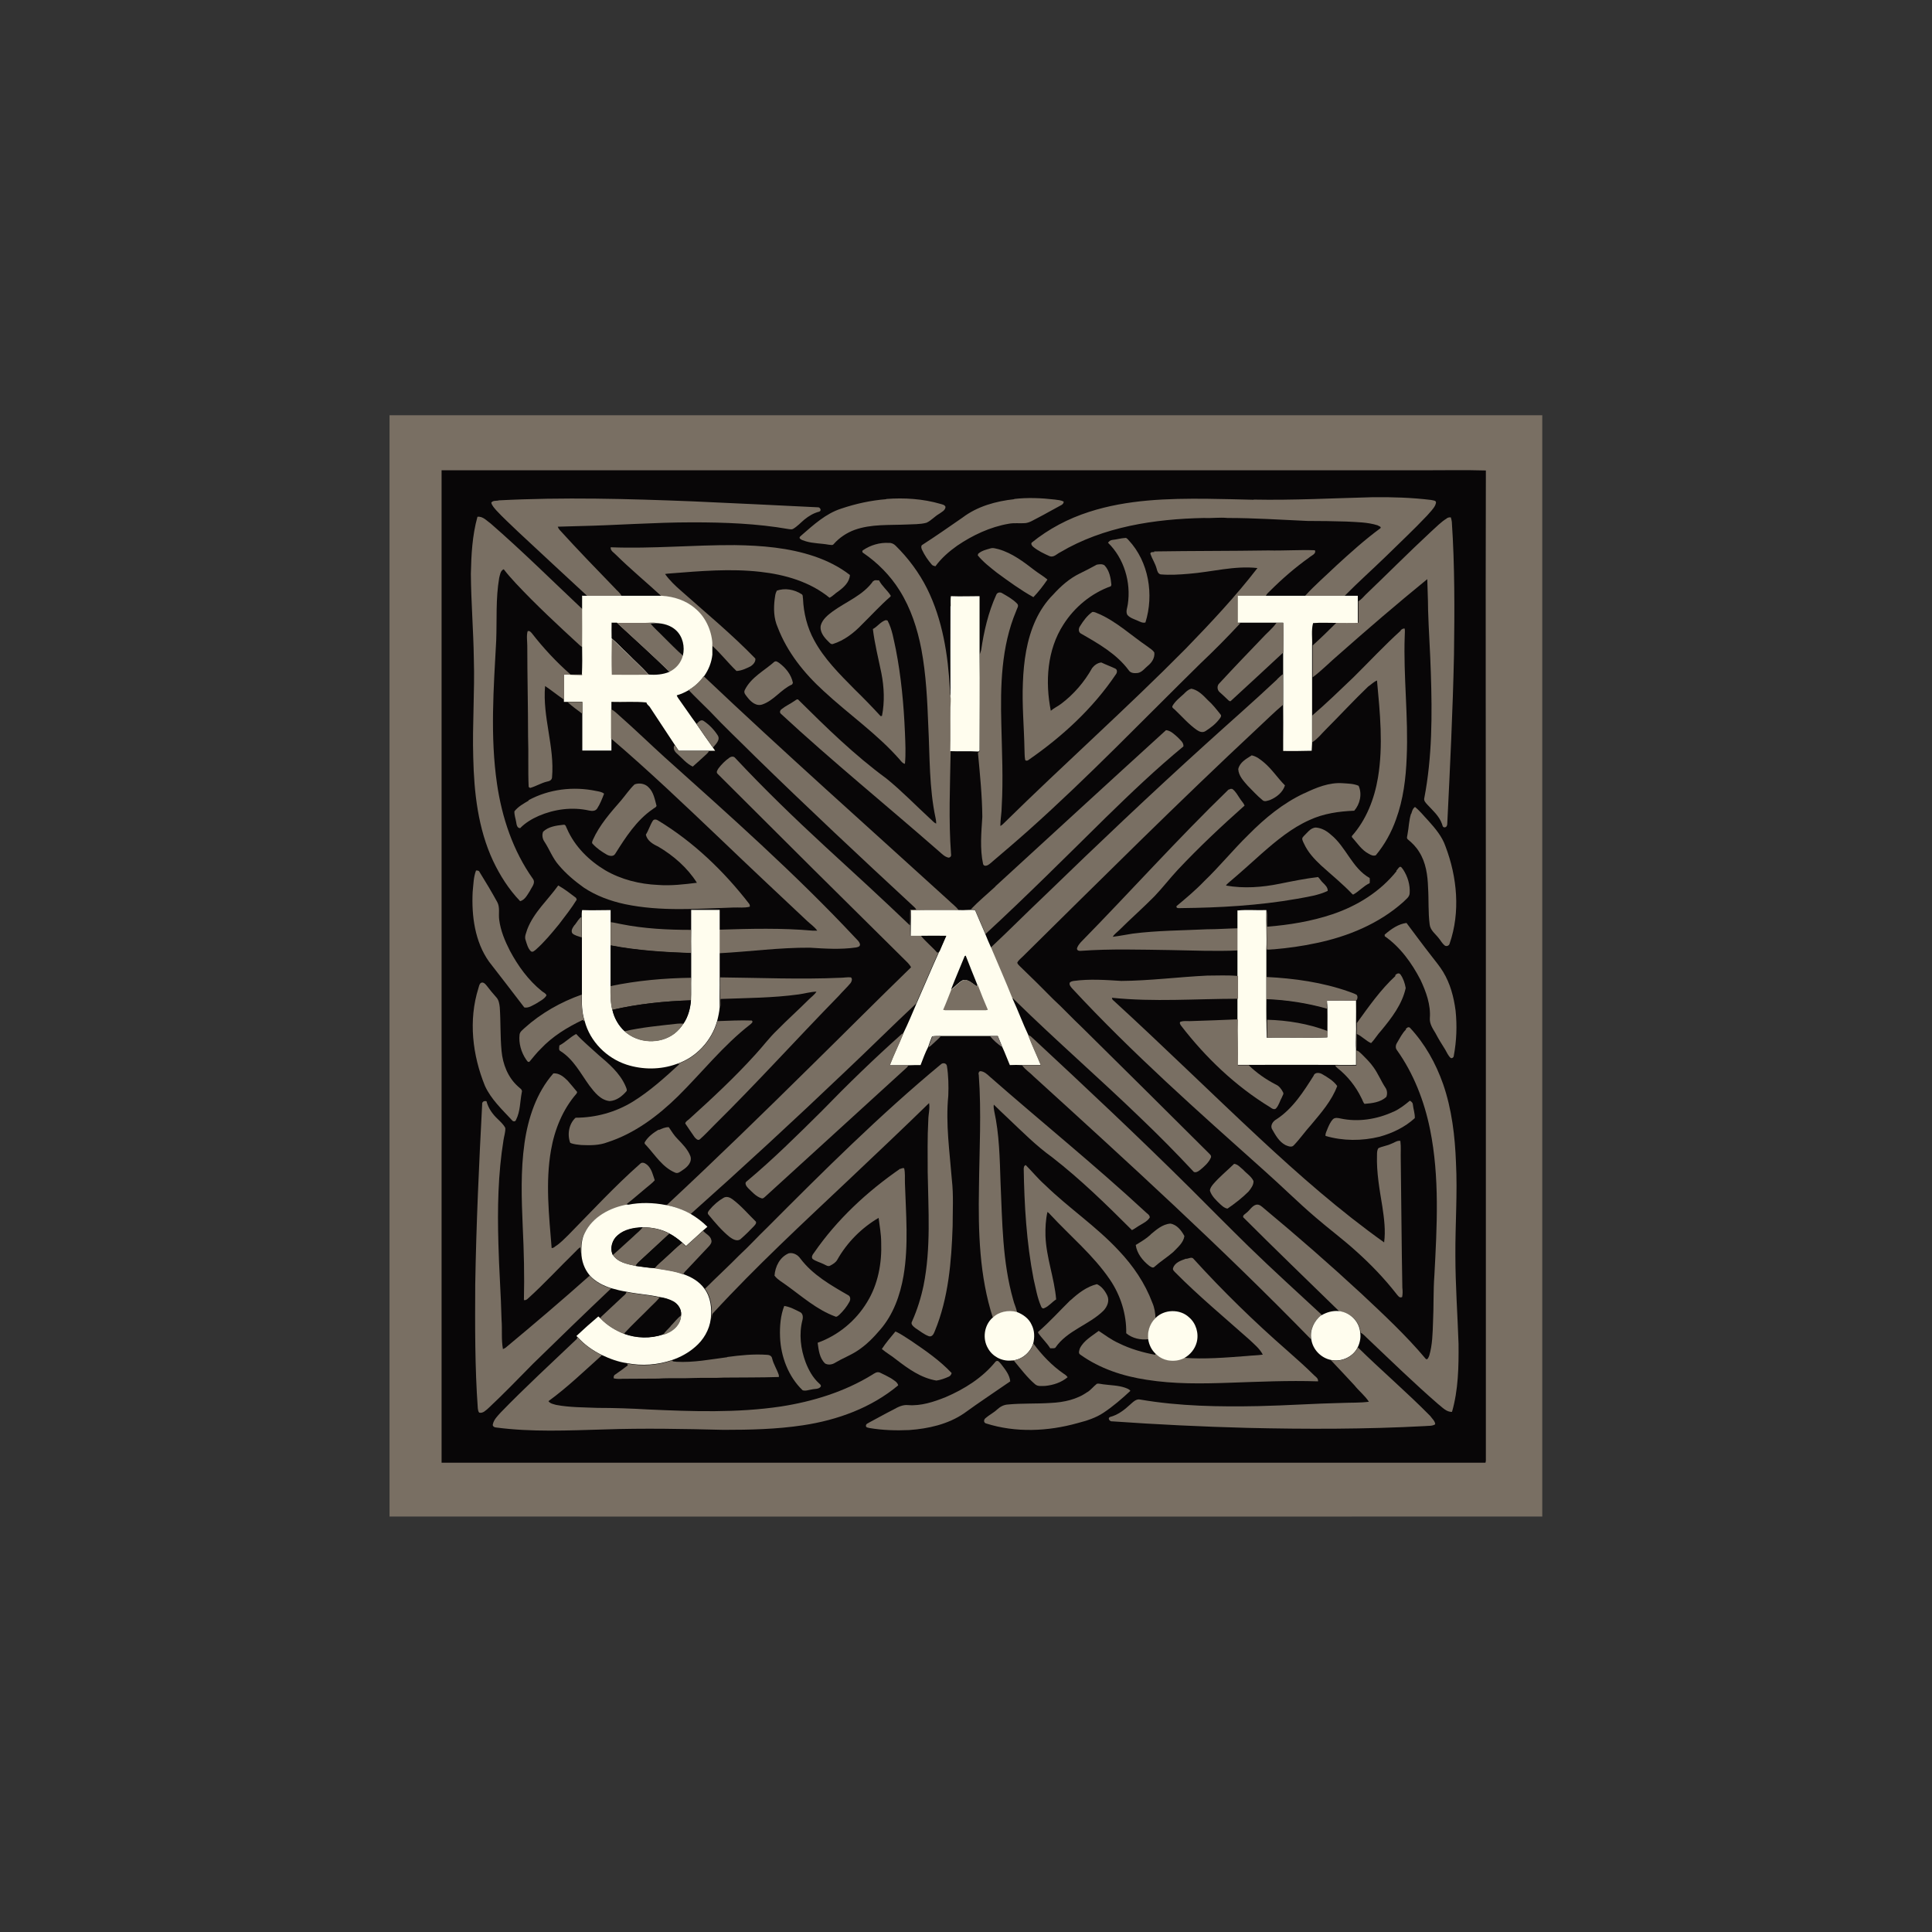 <?xml version="1.0" encoding="UTF-8"?>
<svg xmlns="http://www.w3.org/2000/svg" id="Laag_2" data-name="Laag 2" viewBox="0 0 97.61 97.61">
  <rect x="0" y="0" width="97.61" height="97.61" fill="#333333" stroke="none"/>
  <defs>
    <style>
      .cls-1 {
        fill: #080607;
        stroke: #080607;
      }

      .cls-1, .cls-2, .cls-3, .cls-4, .cls-5, .cls-6, .cls-7, .cls-8, .cls-9, .cls-10, .cls-11, .cls-12, .cls-13 {
        stroke-miterlimit: 8.3;
        stroke-width: 0px;
      }

      .cls-2 {
        fill: #080508;
        stroke: #080508;
      }

      .cls-3 {
        fill: #070606;
        stroke: #070606;
      }

      .cls-4 {
        fill: #070607;
        stroke: #070607;
      }

      .cls-5 {
        fill: #fffdee;
        stroke: #fffdee;
      }

      .cls-6 {
        fill: #796f63;
        stroke: #796f63;
      }

      .cls-7 {
        fill: #797063;
        stroke: #797063;
      }

      .cls-8 {
        fill: #797064;
        stroke: #797064;
      }

      .cls-9 {
        fill: #776f66;
        stroke: #776f66;
      }

      .cls-10 {
        fill: #7a7064;
        stroke: #7a7064;
      }

      .cls-11 {
        fill: #7a716a;
        stroke: #7a716a;
      }

      .cls-12 {
        fill: #787065;
        stroke: #787065;
      }

      .cls-13 {
        fill: #787064;
        stroke: #787064;
      }
    </style>
  </defs>
  <path class="cls-2" d="m66.35,31.48c.38-.03.76,0,1.15-.01-.39.4-.78.79-1.2,1.15.02-.38-.05-.77.05-1.14Z"></path>
  <path class="cls-10" d="m64.38,37.82c.13-.16.29-.28.46-.38,0,.17,0,.34,0,.5.48,0,.96,0,1.44-.01,0-.13,0-.26.02-.39,0,.13.02.26.01.39-.15.08-.38-.07-.5.09-.25.23-.51.47-.77.7-.24,0-.41-.21-.5-.42-.05-.16-.13-.32-.15-.48Z"></path>
  <path class="cls-1" d="m62.3,52.83c.07-.01.14-.02.21-.02.02.13.03.26-.02.38-.06-.12-.21-.22-.2-.35Z"></path>
  <g>
    <path class="cls-6" d="m19.68,20.98h58.24v55.64c-19.41.01-38.83,0-58.24,0V20.98Z"></path>
    <path class="cls-1" d="m22.3,23.76c16.56,0,33.12,0,49.69,0,1.02,0,2.05-.02,3.08.01-.02,7.4,0,14.81,0,22.22,0,9.26,0,18.52,0,27.79,0,.03-.01.09-.02.12H22.84c-.18,0-.36,0-.53,0V29.7c0-1.98,0-3.96,0-5.94Z"></path>
    <path class="cls-6" d="m63.33,25.24c2.02.04,4.03-.07,6.04-.12.98-.01,1.96.02,2.94.14.07.02.14.02.2.05.08.06.02.15,0,.22-.1.2-.27.35-.41.52-.67.71-1.38,1.37-2.08,2.06-.69.67-1.41,1.31-2.08,1.99-.67,0-1.33,0-2,0,.48-.53,1.04-1.01,1.56-1.51.72-.66,1.45-1.32,2.24-1.9.07-.08-.09-.11-.14-.15-.51-.16-1.05-.16-1.58-.19-.65-.02-1.31-.03-1.96-.03-1.35-.06-2.69-.15-4.04-.15-.4-.04-.8.02-1.19,0-2.5.05-5.08.44-7.26,1.73-.17.08-.33.28-.54.2-.29-.13-.59-.27-.84-.48-.05-.05-.11-.12-.07-.2.86-.7,1.85-1.22,2.91-1.56,1.92-.62,3.97-.68,5.97-.66.78.01,1.56.03,2.35.05h0Zm-38.14.04c3.27-.17,6.54-.08,9.81.05,2.11.09,4.21.2,6.31.3.12-.02.22.17.08.22-.28.07-.53.22-.75.4-.19.16-.35.34-.57.47-.07.04-.15.02-.23.01-1.6-.28-3.23-.34-4.85-.34-1.93,0-3.85.15-5.77.19-.34.01-.69.02-1.04.03.03.08.07.14.12.19.9.99,1.83,1.95,2.76,2.91.11.13.26.23.34.39-.58,0-1.16,0-1.74,0-1.16-1.08-2.33-2.15-3.49-3.24-.37-.36-.75-.7-1.1-1.08-.1-.12-.21-.23-.25-.38.07-.12.24-.09.35-.11Zm19.58-.07c.92-.07,1.86-.01,2.75.25.09.03.21.04.25.15-.01.18-.2.26-.32.35-.23.13-.4.34-.64.45-.33.09-.68.07-1.01.09-.88.04-1.78-.03-2.62.27-.41.15-.78.4-1.06.72-.06.08-.16.03-.25.03-.38-.07-.78-.06-1.15-.17-.11-.04-.25-.06-.32-.16-.02-.08.07-.11.11-.16.6-.52,1.21-1.08,1.98-1.33.74-.25,1.51-.42,2.29-.48h0Zm6.46,0c.69-.08,1.38-.05,2.07.03.15.02.3.03.44.1,0,.1-.07.16-.16.2-.38.2-.75.42-1.14.62-.21.1-.41.25-.65.27-.27.02-.55-.02-.82.03-.94.16-1.83.58-2.61,1.11-.41.29-.8.63-1.1,1.04-.07-.02-.14-.03-.18-.08-.2-.23-.37-.48-.5-.76-.03-.07-.06-.17,0-.23.7-.45,1.37-.92,2.05-1.39.75-.57,1.69-.83,2.62-.93h0Zm-27.11.9c.27-.04.47.2.67.34,1.6,1.39,3.11,2.89,4.65,4.34,0,.63,0,1.26,0,1.9-.05-.01-.1-.04-.14-.08-1.11-1.02-2.21-2.04-3.24-3.14-.21-.23-.42-.46-.61-.71-.17.07-.19.29-.23.44-.18,1.05-.11,2.11-.15,3.16-.13,2.41-.31,4.84.04,7.24.25,1.71.81,3.39,1.82,4.81.14.21-.07.41-.15.59-.13.2-.26.47-.5.53-.57-.59-1.02-1.3-1.37-2.04-.76-1.63-.96-3.45-1-5.22-.05-1.66.08-3.32.03-4.98-.02-1.43-.14-2.87-.15-4.3.02-.96.07-1.93.33-2.87h0Zm48.97.08c.06-.04.13-.06.21-.05.02.07.04.14.05.22.15,2.23.14,4.47.11,6.71-.06,2.85-.2,5.7-.34,8.55,0,.09-.04.18-.14.18-.1,0-.1-.11-.13-.18-.14-.39-.45-.66-.72-.95-.09-.1-.21-.21-.17-.35.4-2.08.4-4.21.33-6.32-.03-1.07-.11-2.14-.14-3.21,0-.51-.03-1.02-.04-1.53-1.51,1.23-3,2.51-4.46,3.8-.45.38-.86.81-1.33,1.16,0-.53,0-1.07,0-1.61.41-.37.81-.76,1.2-1.15.37,0,.74.01,1.11,0v-1.08c.14-.09.25-.21.36-.33,1.11-1.06,2.18-2.14,3.3-3.18.26-.23.51-.5.81-.68Z"></path>
    <path class="cls-6" d="m56.19,27.28c.22-.02.44-.09.65-.1.08-.02.13.06.18.11,1.02,1.09,1.29,2.76.85,4.16-.14.04-.27-.04-.39-.09-.18-.08-.39-.14-.52-.29-.1-.17,0-.37.02-.54.17-1.11-.19-2.32-1-3.11.05-.07.12-.13.21-.14h0Zm-12.59.52c.38-.26.85-.4,1.31-.37.13-.01.25.05.34.14.64.63,1.19,1.37,1.59,2.17.78,1.57,1.06,3.35,1.15,5.08.02.12-.02.25.05.35.03.19,0,.39,0,.58,0,.74,0,1.48-.01,2.21-.03,1.73-.11,3.47.02,5.2.02.08-.03.17-.13.17-.19-.04-.33-.19-.47-.31-2.66-2.33-5.42-4.57-8.01-6.97-.07-.08-.01-.19.06-.23.2-.16.43-.26.63-.4.06-.03.12-.11.19-.08,1.42,1.41,2.85,2.81,4.46,3.99.78.63,1.48,1.36,2.21,2.03.1.08.18.2.31.25,0-.09-.01-.18-.03-.27-.33-1.53-.29-3.11-.37-4.67-.05-1.29-.11-2.59-.35-3.87-.2-1.04-.53-2.06-1.1-2.97-.47-.75-1.1-1.39-1.83-1.89-.07-.03-.07-.13,0-.15h0Z"></path>
    <path class="cls-6" d="m30.86,27.65c2.09.08,4.17-.12,6.26-.11,1.36.02,2.73.13,4.03.57.64.22,1.25.52,1.79.94-.02.37-.32.63-.59.83-.15.09-.27.24-.44.32-.99-.81-2.25-1.17-3.5-1.31-1.5-.17-3.02-.04-4.53.08-.09,0-.19.02-.28.03.23.32.51.59.8.84,1.27,1.13,2.58,2.21,3.76,3.43.03.16-.11.31-.23.39-.22.11-.47.23-.72.24-.42-.4-.78-.87-1.21-1.26-.02.15,0,.31-.03.46,0-.2,0-.4,0-.6-.05-.66-.36-1.33-.88-1.75-.46-.4-1.07-.59-1.67-.63-.76-.7-1.56-1.36-2.3-2.09-.1-.11-.27-.19-.27-.36h0Zm18.57.32c.17-.15.39-.2.6-.26.14-.05.29.01.43.04.69.2,1.26.64,1.82,1.07.21.16.44.29.64.46-.21.31-.45.62-.71.89-.65-.36-1.25-.8-1.85-1.24-.34-.27-.68-.53-.96-.87,0-.02.02-.08.03-.1h0Z"></path>
    <path class="cls-6" d="m58.31,27.86c1.93-.03,3.85-.02,5.77-.05.78.02,1.57-.04,2.35-.01.09.18-.18.27-.29.37-.7.5-1.36,1.07-1.97,1.68-.08.08-.17.15-.22.26-.47,0-.93,0-1.39,0-.01.46,0,.92,0,1.37h.11c-.65.7-1.32,1.38-2.02,2.04-2.87,2.82-5.65,5.72-8.65,8.4-.65.58-1.32,1.15-1.99,1.72-.09.08-.28.17-.34.02-.17-.78-.09-1.6-.04-2.39-.01-1.08-.12-2.15-.22-3.23l.04-.05.05-.05c0-1.63.01-3.25,0-4.88.02-.07.05-.14.07-.21.14-.95.36-1.91.76-2.79.05-.14.21-.16.32-.08.26.15.53.3.74.52.11.11-.02.25-.05.37-.76,1.8-.8,3.8-.75,5.72.03,1.38.1,2.76.02,4.15,0,.33-.07.65-.07.99.07-.03.13-.09.19-.15,3.02-2.97,6.19-5.79,9.17-8.8,1.27-1.31,2.52-2.64,3.63-4.08-1.17-.13-2.31.2-3.47.29-.47.04-.95.07-1.42.03-.13-.03-.17-.16-.2-.28-.07-.27-.23-.5-.32-.76,0-.11.13-.08.2-.09h0Z"></path>
    <path class="cls-6" d="m55.4,28.53c.13-.02.28-.05.4.03.25.26.32.64.35.98,0,.02-.02.07-.03.08-.98.35-1.83,1.05-2.39,1.93-.83,1.28-.93,2.9-.64,4.36.16-.14.35-.22.52-.35.64-.48,1.18-1.11,1.57-1.81.11-.14.27-.26.46-.28.23.11.48.2.71.31.12.06.09.22.02.3-1.16,1.72-2.71,3.14-4.4,4.31-.05.05-.18.07-.18-.03-.03-.16-.02-.33-.03-.49-.02-1.13-.13-2.25-.08-3.38.04-1.07.19-2.17.64-3.15.22-.48.52-.93.89-1.3.38-.42.82-.81,1.33-1.06.29-.14.58-.29.87-.45h0Zm-11.27.83c.07-.08.19-.03.28-.04.15.29.42.5.59.77,0,.01,0,.04-.01.05-.51.44-.96.94-1.44,1.41-.41.43-.9.81-1.48.99-.09.02-.16-.07-.22-.13-.22-.21-.45-.5-.38-.82.09-.31.36-.52.6-.7.69-.5,1.55-.82,2.05-1.54h0Z"></path>
    <path class="cls-6" d="m39.23,29.85c.41-.16.9-.07,1.27.17.08.04.05.16.07.23.03.72.21,1.45.56,2.09.51.95,1.29,1.72,2.04,2.48.45.44.89.89,1.32,1.36.02,0,.05-.01.07-.01.14-.71.11-1.45-.03-2.16-.15-.74-.34-1.48-.43-2.23.23-.12.39-.37.65-.45.02,0,.07.02.09.02.24.45.31.97.42,1.46.27,1.38.4,2.79.46,4.2.02.52.05,1.06,0,1.58-.12-.02-.19-.13-.26-.21-1.14-1.3-2.58-2.29-3.84-3.46-.99-.9-1.85-1.97-2.33-3.23-.2-.45-.21-.95-.15-1.43.02-.14.03-.28.1-.4h0Z"></path>
    <path class="cls-5" d="m29.44,30.1h.23c.58,0,1.15,0,1.74,0,.68,0,1.35,0,2.03,0,.6.04,1.21.23,1.67.63.52.42.83,1.09.88,1.75,0,.2-.01.4,0,.6-.04.38-.19.76-.41,1.07-.2.29-.47.53-.77.71-.19.11-.4.21-.62.27.02.05.04.1.08.15.31.43.6.87.92,1.3.27.4.55.8.83,1.19.04.05.07.11.11.16-.1,0-.21,0-.31,0-.51,0-1.01,0-1.53,0-.07-.1-.13-.2-.2-.3-.41-.63-.83-1.25-1.24-1.88-.05-.1-.17-.14-.19-.26-.59-.06-1.18-.01-1.77-.03,0,.13,0,.25,0,.38,0,.48,0,.97,0,1.45v.63h-1.47v-2.46h-.93v-.11c0-.42,0-.85,0-1.27.31,0,.6.02.91.02v-.03c.02-.46.02-.92.01-1.37.01-.63,0-1.26,0-1.9,0-.23,0-.47,0-.71h0Zm33.11,0c.46,0,.93,0,1.39,0,.66,0,1.32,0,1.98,0,.66,0,1.33,0,2,0,.22,0,.45,0,.68,0,0,.09,0,.19,0,.29v1.08c-.37.01-.74,0-1.11,0-.39,0-.77-.02-1.15.01-.1.37-.03.76-.05,1.14,0,.53,0,1.07,0,1.61,0,.64,0,1.28,0,1.92,0,.45,0,.9,0,1.35v.04c-.01.13-.01.26-.02.39-.48.01-.96.02-1.44.01,0-.16,0-.33,0-.5.01-.61,0-1.22,0-1.84,0-.52,0-1.03,0-1.55,0-.37,0-.73,0-1.1,0-.5.01-.99,0-1.49-.12,0-.23,0-.35,0h-1.94c0-.46,0-.92,0-1.37h0Zm-14.52.53c0-.17-.01-.34.01-.51.48.02.97,0,1.45,0,0,.98,0,1.95,0,2.92.02,1.63,0,3.25,0,4.88l-.05.05c-.47-.03-.95,0-1.43-.02.02-.74,0-1.47.01-2.21,0-.19.03-.39,0-.58-.01-1.51,0-3.03,0-4.54h0Z"></path>
    <path class="cls-6" d="m55.18,30.92c.13-.02.23.06.35.1.9.4,1.63,1.09,2.44,1.64.12.1.27.17.35.31.03.27-.13.51-.33.67-.16.13-.29.32-.5.36-.16.02-.36.02-.46-.13-.61-.83-1.53-1.35-2.4-1.85-.16-.07-.15-.27-.06-.39.16-.26.35-.52.6-.7h0Z"></path>
    <path class="cls-1" d="m30.91,31.46c.09,0,.17,0,.26,0,.89.82,1.79,1.63,2.66,2.48-.33.14-.7.17-1.06.14-.33-.37-.71-.7-1.06-1.06-.28-.25-.52-.53-.81-.77,0-.27-.01-.53,0-.8h0Z"></path>
    <path class="cls-6" d="m31.17,31.47c.47,0,.95,0,1.42,0,.19,0,.37-.04.55,0-.1,0-.2,0-.29.01.19.24.42.43.63.65.35.33.67.68,1.02.99-.09.36-.34.66-.68.82-.87-.84-1.77-1.66-2.66-2.48h0Zm33.32,0c.11,0,.23,0,.35,0,.02.5,0,1,0,1.49-.88.81-1.75,1.63-2.64,2.44-.05.07-.13-.01-.17-.05-.14-.14-.28-.26-.42-.39-.12-.11-.13-.32-.01-.43.7-.76,1.42-1.51,2.15-2.27.24-.27.53-.49.74-.79Z"></path>
    <path class="cls-4" d="m32.85,31.49c.1,0,.2-.01.29-.01.37.01.74.11,1.01.36.35.32.46.84.35,1.29-.35-.31-.68-.66-1.02-.99-.21-.22-.44-.41-.63-.65h0Z"></path>
    <path class="cls-6" d="m70.76,31.85c.05-.05.12-.11.21-.09.02.13,0,.26,0,.39-.07,2.04.19,4.07.1,6.11-.04,1.06-.17,2.13-.54,3.14-.23.65-.57,1.27-1.02,1.81-.12.05-.25-.01-.35-.07-.37-.19-.59-.55-.86-.85v-.05c.73-.82,1.14-1.88,1.32-2.96.27-1.62.1-3.27-.05-4.9-.17.07-.3.21-.45.31-.74.71-1.44,1.47-2.16,2.19-.21.21-.4.46-.66.62,0-.45,0-.9,0-1.35.72-.62,1.4-1.28,2.08-1.93.8-.79,1.56-1.61,2.39-2.36h0Zm-44.1.04c.09-.04.15.04.2.09.59.76,1.25,1.47,1.97,2.1.2,0,.4,0,.59-.01v.03c-.32,0-.62-.01-.92-.02,0,.42,0,.85,0,1.27-.33-.22-.63-.47-.96-.69-.14,1.56.49,3.07.35,4.62-.01.14-.14.19-.26.21-.29.07-.56.24-.85.32-.02-.02-.05-.04-.07-.05-.04-.84,0-1.7-.03-2.54,0-1.53-.04-3.06-.04-4.59,0-.25-.05-.51.02-.75h0Zm4.24.37c.28.24.53.52.81.77.35.35.72.69,1.06,1.06-.62.01-1.24,0-1.86,0-.02-.61-.01-1.22,0-1.83Zm8.24,1.17c.07-.05.16.02.22.06.34.25.62.6.7,1.01-.01.02-.03.06-.04.08-.56.25-.92.81-1.5,1.01-.31.11-.58-.13-.75-.35-.08-.11-.22-.23-.14-.38.32-.65,1-.98,1.51-1.44h0Zm25.39.88c.1-.09.19-.19.29-.25.01.52,0,1.03,0,1.55-.43.36-.83.76-1.24,1.14-4.05,3.78-7.97,7.69-11.91,11.58-.09.09-.2.17-.27.29-.01.08.07.13.11.18.57.55,1.14,1.11,1.7,1.68.51.47.98.98,1.48,1.45,2.14,2.11,4.27,4.23,6.4,6.35.05.05.12.11.09.2-.11.26-.34.46-.56.64-.1.08-.27.17-.35.04-.85-.91-1.73-1.8-2.63-2.66-2.09-2.02-4.28-3.92-6.35-5.95-.05-.03-.1-.15-.17-.09-.34-.86-.72-1.72-1.08-2.57.93-.87,1.82-1.77,2.74-2.64,2.66-2.58,5.36-5.14,8.11-7.63,1.21-1.1,2.44-2.17,3.63-3.29h0Zm-29.75.56c.3-.18.57-.42.77-.71,4.06,3.85,8.25,7.57,12.39,11.34.16.16.35.29.49.48-.81,0-1.62-.01-2.43.01,0,.43-.02.86-.01,1.29.18,0,.36,0,.54,0,.25.31.56.55.82.85l.09-.07c-.4.88-.77,1.77-1.16,2.65-1.2,1.12-2.36,2.28-3.56,3.41-2.57,2.45-5.18,4.86-7.83,7.22-.4-.23-.83-.39-1.28-.46.03,0,.08-.01.1-.02,2.45-2.28,4.84-4.61,7.22-6.96,1.7-1.67,3.39-3.37,5.1-5.03-.04-.08-.1-.15-.16-.22-3.22-3.18-6.42-6.36-9.62-9.56-.08-.08,0-.19.05-.27.15-.2.34-.39.54-.53.09-.07.23-.1.31.01,1.45,1.55,2.97,3.02,4.53,4.46,1.44,1.32,2.88,2.64,4.29,3.99.03-.26,0-.53.02-.79.1,0,.2,0,.3,0-.03-.08-.1-.13-.16-.19-2.69-2.49-5.36-4.99-7.98-7.55-.76-.76-1.55-1.5-2.29-2.29-.36-.36-.73-.71-1.08-1.08Zm25.38-.08c.35.05.62.33.86.58.24.21.44.47.64.72.07.07.01.16-.04.22-.19.26-.45.46-.72.63-.14.09-.3.03-.42-.05-.42-.29-.76-.69-1.13-1.04-.05-.05-.16-.1-.11-.19.14-.24.36-.41.56-.59.11-.11.22-.23.38-.27h0Z"></path>
    <path class="cls-13" d="m28.67,35.47h.76v.6c-.26-.2-.52-.38-.76-.6Z"></path>
    <path class="cls-6" d="m30.91,35.85c.16.09.28.22.42.34.76.67,1.49,1.38,2.24,2.06,3.3,2.96,6.62,5.9,9.65,9.14.09.1.22.2.23.34-.01.11-.13.12-.21.14-.77.11-1.55.06-2.33.01-1.53-.01-3.05.2-4.57.28,0-.4,0-.8,0-1.19,1.58-.05,3.16-.09,4.73.05.07,0,.15,0,.22,0-.13-.19-.33-.32-.5-.48-1.47-1.38-2.94-2.76-4.4-4.16-1.81-1.72-3.62-3.45-5.52-5.07,0-.48,0-.97,0-1.45Z"></path>
    <path class="cls-10" d="m35.19,36.58c.09-.1.23-.26.37-.15.28.19.52.44.7.72.15.23-.1.45-.24.62-.28-.4-.56-.8-.83-1.19h0Z"></path>
    <path class="cls-6" d="m50.29,44.78c2.87-2.63,5.74-5.27,8.62-7.89.23.02.41.2.58.35.13.14.32.27.3.47-1.36,1.12-2.64,2.34-3.9,3.57-2.02,1.99-4.02,3.99-6.1,5.91-.17-.4-.34-.81-.52-1.21v-.02c-.08,0-.15-.02-.22-.02.39-.41.83-.77,1.24-1.15h0Z"></path>
    <path class="cls-8" d="m34.09,37.64c.07.1.13.2.2.3.51,0,1.02,0,1.53,0-.04.1-.13.16-.2.23-.21.19-.41.38-.62.56-.32-.15-.54-.43-.8-.66-.13-.11-.23-.29-.1-.44Z"></path>
    <path class="cls-6" d="m63.23,38.16c.25.05.45.21.64.37.4.34.68.78,1.05,1.15-.11.35-.42.6-.76.74-.12.03-.27.11-.38,0-.27-.22-.5-.48-.74-.72-.21-.24-.46-.5-.48-.84.07-.34.4-.52.67-.69h0Zm2.67,1.92c.6-.29,1.26-.56,1.94-.51.27.02.55.02.8.13.19.41.07.93-.22,1.26-.77.03-1.55.14-2.26.47-.9.4-1.67,1.04-2.4,1.68-.56.5-1.11,1-1.68,1.48-.05.05-.11.09-.14.15.9.16,1.83.09,2.71-.09.64-.13,1.29-.26,1.94-.34.09.08.15.2.24.28.11.11.26.24.25.42-.48.23-1.02.3-1.55.4-1.93.34-3.91.45-5.87.47-.08,0-.25.03-.22-.1.48-.4.97-.81,1.41-1.27.78-.75,1.46-1.59,2.23-2.34.82-.83,1.74-1.59,2.81-2.09h0Zm-33.84-.45c.23-.09.53-.04.7.14.26.24.32.61.41.94-.02.09-.13.11-.19.17-.82.56-1.37,1.42-1.9,2.26-.09.15-.29.11-.42.04-.26-.15-.51-.32-.71-.54-.07-.05-.02-.14,0-.2.34-.76.89-1.38,1.43-2,.22-.26.42-.56.67-.8Zm-5.36.8c1.03-.56,2.26-.71,3.41-.47.14.03.29.04.41.14-.1.26-.2.52-.35.75-.09.14-.27.13-.41.1-.85-.19-1.75-.07-2.54.27-.34.15-.68.35-.94.62-.16,0-.18-.18-.2-.3-.03-.19-.1-.36-.09-.55.19-.24.46-.39.72-.54Z"></path>
    <path class="cls-6" d="m62.09,39.9c.04-.05.11-.05.17-.04.17.12.27.32.38.48.08.13.19.23.24.36-1.17,1.04-2.31,2.11-3.38,3.25-.4.43-.76.9-1.17,1.33-.58.59-1.2,1.13-1.78,1.71-.11.11-.25.2-.33.34.34-.04.67-.11,1-.16,1.25-.16,2.51-.16,3.76-.22.52,0,1.04-.04,1.56-.05,0,.38,0,.75,0,1.12-1.14.05-2.27,0-3.41-.02-1.51-.02-3.02-.07-4.53.04-.08.01-.17-.01-.19-.1.02-.13.11-.23.19-.33,2.51-2.56,4.9-5.23,7.48-7.73Zm9.21,1.22c.04-.13.07-.27.19-.35.25.2.45.46.67.69.35.39.7.8.87,1.3.59,1.55.76,3.32.21,4.91-.02.11-.17.17-.26.09-.12-.1-.19-.24-.29-.36-.17-.22-.43-.4-.46-.7-.08-.62-.04-1.24-.08-1.86-.02-.62-.11-1.27-.45-1.8-.15-.25-.35-.45-.57-.63-.08-.06-.03-.16-.02-.25.07-.35.07-.71.18-1.05Zm-38.32.35c.06-.1.2-.07.28-.01,1.78,1.08,3.31,2.55,4.58,4.19.04.05.05.1.04.16-.27.07-.54.03-.81.04-1.83.06-3.69.21-5.5-.17-.74-.16-1.45-.42-2.08-.84-.46-.33-.9-.7-1.26-1.13-.31-.35-.47-.8-.72-1.18-.1-.14-.14-.34-.07-.51.27-.26.66-.31,1.02-.35.13-.03.14.13.19.21.39.89,1.11,1.6,1.93,2.09.81.47,1.74.7,2.67.74.65.05,1.31-.03,1.96-.11-.48-.76-1.18-1.37-1.96-1.83-.26-.12-.55-.29-.62-.6.14-.22.21-.48.35-.7h0Zm32.87.79c.19-.17.35-.44.63-.45.29.02.55.17.76.36.77.62,1.07,1.69,1.96,2.19.01.09.01.17,0,.26-.31.14-.53.41-.82.57h-.04c-.5-.53-1.06-.98-1.6-1.47-.34-.32-.66-.66-.86-1.1-.05-.11-.15-.26-.03-.35Z"></path>
    <path class="cls-6" d="m70.54,44c.07-.07.11-.17.2-.21.08.01.1.09.15.14.23.35.36.78.33,1.2-.01.2-.2.31-.32.44-1.23,1.1-2.81,1.75-4.41,2.08-.7.15-1.41.25-2.12.31-.13,0-.25.03-.37.01.02-.66-.03-1.32,0-1.98.04.27,0,.56.02.83,1.11-.09,2.23-.27,3.3-.63,1.25-.42,2.41-1.14,3.24-2.18h0Zm-46.48-.02c.07,0,.14,0,.17.08.31.5.61,1,.89,1.51.15.27.06.59.1.89.07.56.29,1.08.54,1.57.41.77.93,1.49,1.61,2.04.08.07.21.11.24.22-.11.19-.32.28-.5.4-.2.1-.39.25-.62.21-.59-.77-1.18-1.54-1.78-2.31-.72-1.01-.89-2.32-.83-3.53.04-.37.04-.74.17-1.08h0Zm4.15.76c.32.18.6.4.89.62.01.02.03.07.04.09-.27.44-.59.84-.9,1.25-.37.45-.73.89-1.17,1.28-.07.05-.15.15-.25.08-.15-.15-.2-.36-.26-.55-.08-.19.03-.38.08-.56.33-.86,1.04-1.48,1.56-2.21h0Z"></path>
    <path class="cls-5" d="m29.39,46.31c0-.11,0-.22.02-.33.48.02.96,0,1.44,0v.61c0,.39,0,.78,0,1.18v2.05c0,.4-.01.81.09,1.2.09.41.31.8.62,1.08.68.62,1.79.67,2.52.11.18-.14.33-.31.45-.5.24-.35.34-.77.38-1.18.02-.38,0-.76.01-1.14,0-.41,0-.83,0-1.25-.01-.39,0-.78,0-1.17,0-.33,0-.66,0-1h1.44c0,.33,0,.66,0,.99,0,.4,0,.8,0,1.19v1.23c.01.5-.01,1.01,0,1.51-.02.24-.07.47-.13.7-.28,1-1.07,1.85-2.06,2.17-.8.29-1.7.29-2.51.03-1.01-.33-1.85-1.17-2.12-2.2-.15-.44-.15-.9-.14-1.35,0-.96,0-1.92,0-2.88,0-.35,0-.7,0-1.05h0Zm16.63-.32c.81-.02,1.62-.01,2.43-.01.27.02.54-.03.81,0,.17.4.35.81.52,1.21.09.23.19.46.29.68.36.86.74,1.71,1.08,2.57.29.62.52,1.26.81,1.87.19.51.43,1,.63,1.5-.32,0-.63,0-.94,0-.21-.01-.42-.01-.63,0-.13-.3-.24-.61-.38-.91-.08-.19-.15-.38-.23-.56-.13,0-.26,0-.39,0-.83,0-1.66,0-2.49,0-.15,0-.29,0-.44.02-.07.18-.14.35-.2.54-.15.29-.26.6-.38.91-.21,0-.41,0-.62.01-.32,0-.63,0-.94,0,.21-.55.47-1.07.69-1.62.24-.49.45-1,.66-1.49.39-.88.76-1.77,1.16-2.65.11-.26.22-.52.34-.78-.42-.01-.83,0-1.25,0-.19,0-.37,0-.54,0,0-.43.02-.86.01-1.29h0Zm16.51.01c.48-.05.97,0,1.45-.02-.02.66.03,1.32,0,1.98,0,.46,0,.93,0,1.4,0,.38,0,.75,0,1.13,0,.65,0,1.3.02,1.94,1.01-.03,2.03.02,3.05-.02,0-.11,0-.21,0-.32,0-.51.01-1.02-.01-1.54.49,0,.98,0,1.47,0,.01.37,0,.74,0,1.11.02.45-.03.9,0,1.36v.03c0,.25,0,.5,0,.75-.36.01-.71,0-1.07,0-1.45-.01-2.91,0-4.37,0-.19,0-.37,0-.55,0,.03-.77-.02-1.55,0-2.32v-1.04c0-.38,0-.77,0-1.15v-1.27c0-.37,0-.75,0-1.12,0-.3,0-.61,0-.92h0Z"></path>
    <path class="cls-13" d="m29.04,46.73c.11-.14.2-.32.35-.42,0,.35,0,.7,0,1.05-.16-.05-.34-.09-.47-.2-.1-.15.03-.31.11-.43Z"></path>
    <path class="cls-6" d="m30.85,46.59c.19.02.37.07.54.1,1.15.23,2.34.29,3.52.29,0,.39-.01.78,0,1.17-1.36-.05-2.72-.13-4.06-.39,0-.39,0-.78,0-1.18h0Zm39.12.62c.31-.27.68-.53,1.09-.58.42.56.84,1.13,1.27,1.68.2.26.41.51.58.79.36.59.54,1.27.63,1.96.08.76.05,1.53-.09,2.28,0,.08-.09.15-.16.11-.13-.12-.19-.28-.28-.43-.17-.27-.34-.54-.49-.83-.14-.23-.3-.47-.28-.75.05-.68-.19-1.33-.47-1.93-.44-.85-1.02-1.66-1.81-2.21,0-.02,0-.07,0-.1h0Z"></path>
    <path class="cls-3" d="m46.56,47.28c.41,0,.83,0,1.25,0-.11.26-.23.52-.34.78-.02.02-.07.05-.09.07-.26-.3-.57-.54-.82-.85Z"></path>
    <path class="cls-1" d="m30.85,47.77c1.34.26,2.7.34,4.06.39,0,.41,0,.83,0,1.25-1.36.02-2.73.14-4.06.42v-2.05Z"></path>
    <path class="cls-4" d="m48.75,48.3s.03-.02.04-.02c.19.5.39.98.59,1.48l-.02.08c-.22-.12-.42-.38-.71-.32-.23.11-.39.33-.6.47.22-.57.46-1.12.69-1.69Z"></path>
    <path class="cls-6" d="m70.48,49.28c.07-.08.2-.16.28-.04.14.2.22.44.26.68-.18.82-.71,1.51-1.24,2.15-.19.2-.32.44-.51.63-.26-.11-.46-.35-.72-.46,0,.27,0,.54,0,.81-.04-.46.01-.91,0-1.36.6-.83,1.2-1.69,1.96-2.39Zm-13.85.28c1.46-.01,2.9-.2,4.36-.27.52,0,1.04-.03,1.56.02,0,.38,0,.77,0,1.15-2.12,0-4.25.17-6.37-.05,0,.06.03.11.09.15,2.49,2.28,4.9,4.65,7.37,6.95,2,1.86,4.06,3.67,6.29,5.26.08-.6,0-1.21-.09-1.81-.14-.86-.3-1.73-.27-2.6,0-.12,0-.25.07-.35.2-.1.44-.12.64-.22.16-.05.3-.18.47-.15.04.32.01.63.02.94.03,2.16.04,4.32.08,6.48.02.16.02.32-.01.47-.14.07-.21-.07-.29-.16-.61-.78-1.3-1.5-2.04-2.16-.66-.6-1.38-1.13-2.05-1.71-.89-.76-1.72-1.59-2.59-2.36-3.32-2.97-6.67-5.93-9.7-9.2-.07-.08-.17-.19-.12-.3.05-.05.13-.07.2-.08.8-.11,1.61-.05,2.41,0Zm-20.26-.18c2.03.02,4.06.11,6.09.02.18,0,.35-.04.53-.02.09.07.04.2-.01.28-.19.23-.41.43-.6.65-2.12,2.17-4.15,4.42-6.31,6.55-.23.23-.46.48-.71.7-.1.09-.21-.04-.27-.11-.16-.22-.31-.46-.47-.69.02-.11.14-.16.21-.23,1.15-1.04,2.29-2.1,3.33-3.25.38-.41.71-.86,1.11-1.24.52-.53,1.07-1.02,1.6-1.55.13-.13.28-.23.38-.39-.31.01-.6.1-.9.14-1.31.18-2.63.18-3.94.23-.03.14.02.29-.03.42,0-.5.02-1.01,0-1.51h0Zm27.62-.02c1.41.07,2.83.27,4.16.74.13.05.27.09.39.16.07.08.05.22-.02.29-.49.01-.98,0-1.47,0-.02.14-.02.27-.01.41-.99-.28-2.02-.44-3.05-.48,0-.38,0-.76,0-1.13h0Zm-33.14.46c1.33-.28,2.7-.4,4.06-.42-.01.38,0,.76-.01,1.14-1.33.04-2.66.18-3.97.48-.1-.39-.09-.8-.09-1.2Zm17.22.17c.21-.14.37-.36.6-.47.29-.06.48.2.71.32l.02-.08c.16.42.33.85.51,1.26-.03,0-.07.02-.1.02-.69,0-1.37,0-2.06,0-.02,0-.08-.02-.1-.02.15-.34.28-.69.42-1.04Zm-23.79-.32c.12-.09.24.04.31.13.15.2.31.39.47.57.14.14.17.34.19.53.05.73.02,1.47.09,2.2.06.66.32,1.33.82,1.78.08.09.26.16.2.32-.09.46-.07.95-.29,1.38-.03.1-.15.09-.2.02-.5-.54-1.06-1.06-1.37-1.74-.63-1.55-.84-3.31-.33-4.93.03-.09.04-.19.11-.26Zm2.22,2.27c.83-.75,1.84-1.32,2.89-1.69-.01.45,0,.92.14,1.35l-.09-.07c-.78.37-1.53.83-2.12,1.46-.21.2-.38.43-.57.65-.09.05-.13-.07-.17-.11-.25-.37-.38-.82-.33-1.26.02-.15.15-.23.25-.33h0Z"></path>
    <path class="cls-1" d="m63.99,50.5c1.03.04,2.06.21,3.05.48,0-.14,0-.28.01-.41.02.51.01,1.02.01,1.54-.97-.37-2.01-.54-3.05-.57-.01.31,0,.6,0,.91-.02-.65-.03-1.3-.02-1.94h0Zm-33.05.52c1.3-.3,2.64-.44,3.97-.48-.03.41-.14.83-.38,1.18-.1-.01-.21-.01-.31,0-.89.1-1.79.19-2.66.38-.31-.28-.53-.67-.62-1.08h0Z"></path>
    <path class="cls-6" d="m60.11,51.59c.81-.03,1.62-.05,2.43-.09-.02.77.02,1.55,0,2.32.19,0,.37,0,.55,0,.4.39.86.71,1.36.97.17.07.29.23.37.39.06.09-.03.17-.05.25-.11.19-.15.41-.31.58-.1.07-.21-.01-.29-.07-1.74-1.06-3.25-2.5-4.49-4.11-.04-.05-.11-.15-.04-.21.16-.05.32-.03.48-.03Zm-23.87,0c.58-.02,1.16-.05,1.74-.03.1.07-.03.16-.09.21-1.35,1.05-2.42,2.41-3.63,3.61-1.02,1-2.2,1.89-3.57,2.33-.41.16-.87.16-1.31.14-.19-.02-.39-.03-.57-.11-.16-.42-.07-.96.27-1.27,1.02,0,2.03-.28,2.89-.81s1.62-1.22,2.37-1.91c-.04,0-.13.01-.16.02.99-.32,1.78-1.17,2.06-2.17h0Zm27.78-.07c1.04.03,2.08.2,3.05.57,0,.11,0,.21,0,.32-1.02.04-2.04,0-3.05.02,0-.31,0-.6,0-.91Z"></path>
    <path class="cls-7" d="m31.56,52.1c.88-.2,1.77-.28,2.66-.38.1-.01.2-.01.31,0-.13.19-.27.36-.45.5-.73.56-1.84.51-2.52-.11h0Z"></path>
    <path class="cls-6" d="m71.02,51.99c.05-.05.12-.13.21-.07.76.81,1.31,1.8,1.68,2.85.44,1.27.6,2.63.65,3.97.08,1.56-.04,3.12-.03,4.69,0,1.49.11,2.98.16,4.47.01,1.15-.01,2.32-.33,3.43-.28.02-.49-.23-.7-.39-1.21-1.05-2.36-2.17-3.53-3.28-.13-.11-.23-.25-.39-.33-.04-.56-.53-1.02-1.08-1.08-1.62-1.58-3.25-3.15-4.85-4.75-.03-.11.1-.16.17-.23.16-.12.27-.34.47-.4.17-.05.3.09.42.19,1.67,1.39,3.31,2.82,4.91,4.3,1.12,1.05,2.26,2.11,3.25,3.29.09.09.15-.09.18-.16.16-.54.17-1.12.19-1.68.04-.8.01-1.6.07-2.39.13-2.45.27-4.94-.22-7.36-.29-1.43-.83-2.82-1.67-4-.09-.11-.07-.26,0-.37.14-.23.26-.49.46-.68h0Zm-25.46.25s.07-.03.09-.04c-.21.54-.48,1.07-.69,1.62.32,0,.63,0,.94,0-.02.02-.05.08-.07.1-2.39,2.18-4.77,4.35-7.16,6.53-.05.04-.11.12-.2.09-.28-.09-.47-.32-.68-.52-.08-.08-.19-.25-.07-.33,1.33-1.11,2.57-2.34,3.8-3.56,1.3-1.34,2.64-2.64,4.03-3.88Zm-17.3.58c.31-.16.54-.42.85-.58.35.38.75.71,1.13,1.06.52.44,1.06.9,1.35,1.54.03.09.1.19.07.28-.22.26-.51.49-.86.51-.46-.05-.76-.44-1.02-.78-.45-.62-.8-1.33-1.47-1.75-.1-.05-.05-.19-.05-.27Zm23.7-.51c.1,0,.16.1.24.16,2.67,2.48,5.33,4.98,7.92,7.55.98.98,1.96,1.97,2.95,2.94,1.21,1.18,2.46,2.31,3.7,3.46l-.03.04c-.36.29-.58.75-.5,1.21-4.49-4.61-9.25-8.95-14.01-13.28-.19-.2-.44-.35-.59-.57.31,0,.62,0,.94,0-.2-.5-.44-.99-.63-1.5h0Z"></path>
    <path class="cls-9" d="m47.1,52.36c.15-.02.29-.02.44-.02-.12.15-.27.26-.4.39-.07.06-.14.15-.23.17.06-.19.14-.36.2-.54h0Z"></path>
    <path class="cls-11" d="m50.02,52.35c.13,0,.26,0,.39,0,.08.18.15.37.23.56-.23-.16-.44-.34-.62-.56Z"></path>
    <path class="cls-6" d="m68.53,53.07c.1.02.17.1.25.17.22.22.45.44.62.69.23.32.38.7.6,1.03.09.13.1.32.04.46-.29.27-.71.32-1.1.35-.08-.08-.1-.2-.16-.3-.28-.58-.7-1.11-1.21-1.51-.05-.04-.09-.08-.11-.13.36,0,.71,0,1.07,0,0-.25,0-.5,0-.75h0Zm-21,.71c.09-.1.28-.08.31.07.08.5.09,1.01.07,1.51-.14,1.42.07,2.83.18,4.24.09.78.04,1.56.04,2.35-.06,1.79-.21,3.63-.9,5.3-.05.13-.13.31-.3.26-.25-.09-.46-.27-.68-.41-.1-.08-.26-.2-.17-.34.26-.58.45-1.19.58-1.81.38-1.89.24-3.82.21-5.73,0-.87-.02-1.74.03-2.62,0-.29.09-.59.04-.87-1.33,1.3-2.69,2.58-4.04,3.86-2.34,2.21-4.7,4.39-6.87,6.75-.08.08-.05.2-.09.29.06-.52,0-1.09-.32-1.52.57-.57,1.17-1.12,1.73-1.69.49-.45.94-.95,1.42-1.41,2.83-2.84,5.68-5.68,8.77-8.24Zm1.91.5c-.01-.07.02-.17.11-.16.18.02.32.15.45.27,2.61,2.29,5.31,4.47,7.86,6.83.08.09.23.15.23.29-.1.17-.29.27-.46.37-.15.08-.28.19-.44.27-1.29-1.29-2.59-2.56-4.03-3.68-.81-.58-1.51-1.29-2.23-1.97-.24-.23-.48-.45-.72-.69-.02.1,0,.21.02.32.26,1.18.28,2.4.32,3.61.09,1.98.09,4,.64,5.93.05.22.16.41.19.63-.42-.1-.9-.02-1.21.3-.69-2.12-.75-4.38-.71-6.59.02-1.91.13-3.81-.01-5.72h0Zm-21.47-.05c.28-.02.52.18.71.37.16.19.33.38.48.57,0,.02-.02.05-.03.08-.7.8-1.11,1.82-1.29,2.85-.29,1.64-.1,3.31.03,4.95.08.02.14-.05.2-.09.24-.15.44-.37.64-.56,1.19-1.21,2.35-2.47,3.63-3.6.12-.13.29-.01.39.08.2.2.26.49.35.75-.13.15-.29.26-.44.39-.33.27-.65.56-.99.82l.05.05c-.88.15-1.78.62-2.18,1.45-.16.31-.17.65-.17.99-.02-.1-.02-.21-.03-.31-.11.05-.19.17-.28.25-.79.77-1.54,1.59-2.36,2.33-.05.05-.13.11-.21.08.03-1.23,0-2.47-.06-3.7-.06-1.41-.11-2.83.09-4.23.18-1.26.6-2.54,1.45-3.51Zm38.4.1c.08-.17.31-.14.45-.05.27.16.56.33.74.59-.28.75-.82,1.36-1.32,1.96-.31.34-.56.71-.88,1.04-.11.12-.3.03-.42-.02-.32-.17-.5-.5-.67-.8-.11-.19.05-.41.22-.5.83-.54,1.37-1.4,1.89-2.22h0Z"></path>
    <path class="cls-6" d="m24.36,55.8c-.02-.13.1-.2.22-.16.09.35.31.66.57.9.14.14.29.27.38.45.01.21-.06.4-.09.6-.28,1.72-.31,3.48-.26,5.22.03,1.29.13,2.58.16,3.87.04.49-.02.99.07,1.48.06-.03.12-.05.17-.1,1.42-1.18,2.83-2.38,4.21-3.61.28.32.68.52,1.08.65-1.33,1.26-2.64,2.53-3.95,3.81-.74.75-1.47,1.51-2.24,2.23-.13.11-.28.28-.47.23-.05-.06-.06-.14-.07-.22-.15-2.08-.14-4.16-.13-6.24.05-3.04.19-6.08.35-9.11h0Zm46.04.37c.31-.14.58-.35.83-.56.07.04.14.09.15.18.02.23.11.46.1.7-.5.46-1.13.76-1.78.94-.89.22-1.85.22-2.73-.04-.02-.14.07-.26.11-.39.07-.16.14-.32.26-.45.1-.1.26-.07.39-.04.89.19,1.84.04,2.66-.34h0Zm-37.11.92c.16-.07.32-.15.5-.14.14.21.27.42.44.59.25.26.52.53.65.87.1.3-.15.55-.38.7-.11.07-.25.21-.4.13-.63-.27-.99-.87-1.43-1.35-.04-.05-.14-.11-.09-.19.16-.27.43-.47.7-.63h0Zm29.03,1.74l.03-.03c.19.02.32.19.46.3.17.19.41.33.52.57.01.2-.13.38-.25.53-.32.32-.68.6-1.06.86-.14-.01-.26-.12-.36-.21-.21-.2-.44-.41-.53-.69,0-.13.09-.24.17-.34.31-.36.68-.66,1.02-.99Zm-10.59.19c-.01-.08.03-.13.09-.16.33.33.62.69.97,1,1.2,1.17,2.6,2.1,3.74,3.33.72.76,1.32,1.64,1.69,2.63.11.25.15.52.16.78-.28.27-.41.68-.36,1.06-.39.05-.81-.04-1.12-.3.02-.96-.29-1.93-.83-2.72-.84-1.23-1.99-2.18-3-3.27-.04-.05-.09-.1-.15-.14-.09.4-.11.81-.1,1.21.04,1.1.45,2.13.54,3.21-.21.13-.37.35-.6.44-.09.05-.15-.04-.17-.11-.19-.44-.26-.9-.37-1.36-.36-1.85-.47-3.74-.5-5.62h0Zm-6.23.04c.05-.04.11-.05.18-.04.06.25.03.5.04.76.05,1.55.19,3.13-.07,4.67-.17.99-.52,1.97-1.18,2.73-.34.4-.71.78-1.16,1.07-.35.23-.75.38-1.1.59-.15.1-.35.14-.52.05-.29-.27-.33-.69-.38-1.05,1.03-.37,1.92-1.1,2.49-2.04.56-.9.76-1.98.72-3.03,0-.42-.08-.83-.13-1.24-.87.51-1.6,1.25-2.09,2.12-.08.14-.22.22-.35.29-.11.07-.22-.02-.33-.07-.18-.09-.39-.14-.56-.26-.09-.1,0-.23.07-.32,1.16-1.68,2.68-3.09,4.36-4.25Zm-8.95,1.46c.16-.1.34-.02.47.08.44.33.78.74,1.17,1.12.04.09-.05.17-.1.23-.21.22-.43.44-.66.64-.17.16-.41.02-.56-.09-.41-.33-.75-.74-1.09-1.15-.06-.09.03-.17.07-.23.2-.24.44-.45.7-.6Z"></path>
    <path class="cls-5" d="m31.72,60.87c.63-.13,1.29-.11,1.91.01.45.08.88.23,1.28.46.3.18.58.39.83.64-.08.07-.15.13-.22.19-.28.26-.57.52-.86.78l-.2-.18c-.2-.17-.41-.33-.64-.45-.41-.23-.89-.31-1.36-.32-.44.02-.91.1-1.25.4-.28.23-.41.65-.25.99.25.39.73.47,1.14.56.32.04.64.1.96.11.48.09.99.13,1.45.31.41.14.82.37,1.08.74.32.43.38,1,.32,1.52-.07.56-.37,1.07-.8,1.43-.33.29-.74.51-1.15.65-.73.25-1.53.31-2.28.16-.44-.06-.87-.22-1.27-.41-.45-.22-.88-.52-1.22-.9l-.07-.06c.36-.34.73-.67,1.11-.99.04.03.08.08.13.11.32.34.74.59,1.17.76.63.23,1.35.25,1.98.03.45-.12.89-.48.9-.98.03-.29-.16-.56-.4-.69-.21-.11-.44-.18-.68-.21-.56-.13-1.12-.15-1.68-.27-.27-.04-.53-.11-.78-.18-.4-.13-.8-.33-1.08-.65-.27-.32-.41-.73-.42-1.14,0-.33.01-.68.17-.99.4-.83,1.3-1.3,2.18-1.45Z"></path>
    <path class="cls-7" d="m58.13,62.37c.29-.24.6-.52,1-.55.33.05.56.35.71.63-.05.34-.34.57-.57.81-.3.26-.64.47-.94.74-.08.09-.19,0-.27-.05-.33-.26-.62-.62-.68-1.05.26-.16.52-.31.75-.52h0Z"></path>
    <path class="cls-4" d="m31.21,62.42c.34-.3.81-.38,1.25-.4-.14.19-.32.32-.48.47-.34.31-.67.62-1.02.92-.16-.34-.03-.76.25-.99Z"></path>
    <path class="cls-6" d="m32.46,62.01c.47,0,.94.09,1.36.32-.52.48-1.05.97-1.57,1.45-.05.05-.1.11-.14.18-.41-.09-.9-.17-1.14-.56.35-.3.68-.62,1.02-.92.16-.16.34-.29.48-.47Zm2.2.95c.29-.26.58-.52.86-.78.14.17.38.25.42.48.03.11-.04.21-.11.29-.37.39-.74.79-1.11,1.18-.07.08-.17.15-.2.26-.47-.18-.97-.22-1.45-.31.17-.22.4-.38.59-.57.27-.24.52-.5.8-.72l.2.18Z"></path>
    <path class="cls-3" d="m33.82,62.33c.23.12.45.28.64.45-.28.23-.53.48-.8.72-.2.19-.42.35-.59.57-.32-.01-.64-.07-.96-.11.04-.07.09-.13.14-.18.52-.48,1.05-.97,1.57-1.45Z"></path>
    <path class="cls-6" d="m39.13,64.46c.03-.47.27-.95.72-1.14.23-.05.46.08.59.27.62.82,1.53,1.34,2.4,1.84.14.06.14.24.07.35-.13.24-.31.46-.5.64-.06.05-.14.14-.22.09-.92-.34-1.67-1.01-2.45-1.57-.21-.16-.45-.28-.6-.48Zm20.82-.86c.11-.02.27-.11.35,0,1.48,1.63,3.07,3.18,4.73,4.63.46.41.93.82,1.37,1.26.09.08.21.16.19.3-1.49-.05-2.98.02-4.47.07-1.4.05-2.81.07-4.19-.15-1.19-.18-2.36-.56-3.35-1.27-.12-.07-.05-.22-.02-.32.2-.4.61-.62.95-.88.33.22.65.46,1.01.62.58.29,1.21.47,1.85.59v-.07c.36.38.98.45,1.43.22,1.06.08,2.12-.01,3.18-.09.27-.03.55-.03.82-.07-.16-.31-.44-.53-.68-.76-1.26-1.12-2.56-2.2-3.74-3.39-.06-.07-.15-.13-.11-.23.09-.28.41-.38.66-.47Zm-5.86,2.09c.38-.35.82-.69,1.33-.81.24.11.41.34.52.57.13.27,0,.57-.19.77-.73.72-1.84,1-2.43,1.87-.07.05-.17.02-.26.03-.17-.28-.43-.51-.61-.78v-.05c.58-.5,1.09-1.07,1.63-1.6h0Zm-22.44-.41c.56.11,1.12.14,1.68.27-.13.17-.29.31-.44.46-.45.46-.93.9-1.37,1.38-.44-.17-.85-.43-1.17-.76v-.08c.36-.34.73-.68,1.09-1.02.08-.08.19-.14.21-.25Z"></path>
    <path class="cls-1" d="m33.33,65.55c.23.03.46.1.68.21.25.13.43.4.4.69-.2.16-.35.37-.53.54-.12.14-.28.26-.37.43-.64.22-1.35.2-1.98-.03.44-.47.92-.92,1.37-1.38.15-.15.31-.29.44-.46h0Z"></path>
    <path class="cls-7" d="m39.62,65.98c.28.04.54.18.8.31.15.07.16.26.12.41-.18.7-.09,1.45.16,2.12.15.39.36.78.68,1.07.04.04.11.08.09.16-.1.15-.31.11-.46.15-.15.02-.31.09-.46.04-.72-.69-1.1-1.7-1.14-2.69-.02-.53.02-1.09.22-1.59h0Z"></path>
    <path class="cls-5" d="m50.15,66.58c.31-.32.8-.4,1.21-.3.32.12.62.33.76.65.15.29.16.63.08.95-.16.49-.63.86-1.15.86-.46.03-.92-.22-1.14-.63-.28-.48-.19-1.15.23-1.53Zm8.22.02c.44-.46,1.25-.48,1.71-.04.35.3.5.81.38,1.26-.09.34-.33.63-.64.8-.46.23-1.07.16-1.43-.22-.21-.19-.34-.46-.38-.74-.05-.38.08-.79.36-1.06Zm8.38-.14c.27-.16.57-.25.89-.22.55.05,1.04.52,1.08,1.08.04.25-.01.51-.12.74-.23.49-.82.76-1.35.65-.51-.1-.93-.53-1-1.05-.08-.46.14-.92.5-1.21Z"></path>
    <path class="cls-12" d="m33.88,67c.18-.18.33-.39.53-.54-.01.5-.45.86-.9.98.09-.17.25-.29.37-.43Z"></path>
    <path class="cls-6" d="m44.55,68.16c.2-.31.45-.6.69-.89.28.12.53.31.79.47.72.49,1.45.99,2.05,1.63-.02.08-.07.15-.14.18-.2.09-.41.17-.63.2-.78-.13-1.43-.6-2.04-1.07-.23-.19-.49-.33-.71-.52h0Zm-15.36-.59c.34.38.77.68,1.22.9-.88.79-1.74,1.62-2.7,2.32.09.13.26.15.39.19.69.13,1.39.12,2.09.15.85,0,1.71.03,2.56.08,2.23.1,4.48.18,6.7-.15,1.61-.25,3.21-.74,4.61-1.6.11-.07.24-.17.38-.12.2.09.39.19.57.29.14.1.33.19.37.36-1.36,1.14-3.08,1.76-4.82,2.02-1.32.2-2.67.23-4,.23-2.02-.05-4.03-.09-6.05-.02-1.81.05-3.64.14-5.45-.1-.08,0-.19-.07-.16-.16.05-.24.23-.41.39-.59,1.25-1.29,2.57-2.5,3.86-3.73l.02-.09h0Zm21.87,1.17c.52,0,.99-.37,1.15-.86.43.58.94,1.12,1.54,1.53.07.04.14.1.19.17-.32.27-.73.4-1.13.44-.17,0-.37.04-.51-.08-.41-.35-.73-.78-1.07-1.19h-.16Zm16.19-.02c.53.11,1.12-.16,1.35-.65,1.2,1.18,2.48,2.27,3.66,3.47.09.13.25.26.25.42-.15.1-.35.07-.52.09-3,.16-6,.16-8.99.09-2.27-.06-4.54-.17-6.81-.33-.12.02-.25-.16-.11-.22.39-.1.72-.35,1.01-.62.15-.13.31-.31.52-.26,1.98.34,3.99.37,5.99.33,1.4-.03,2.8-.13,4.2-.16.45-.02.91,0,1.36-.06-.2-.31-.5-.54-.73-.83-.39-.43-.79-.84-1.18-1.26h0Z"></path>
    <path class="cls-6" d="m36.74,68.56c.67-.09,1.34-.16,2.02-.11.11,0,.23.06.25.18.07.3.25.56.34.85,0,.02,0,.07,0,.09-.92.03-1.85.02-2.77.03-.51.03-1.02,0-1.53.02-.6.03-1.2-.01-1.8.03-.6,0-1.2.01-1.8.01-.15.01-.29.01-.44-.02-.02-.08,0-.16.08-.2.21-.15.43-.3.63-.46-.01-.02-.03-.07-.04-.09.76.15,1.55.09,2.28-.16.03.08.14.05.21.07.86.05,1.72-.12,2.57-.23h0Zm13.58.22c.1-.09.2.08.26.14.2.26.43.54.46.87-.78.54-1.57,1.06-2.34,1.62-.81.55-1.79.77-2.76.84-.67.03-1.35.01-2-.1-.07-.02-.2-.02-.19-.12,0-.1.11-.12.18-.17.4-.21.8-.44,1.2-.64.23-.13.48-.26.75-.23.65.05,1.29-.16,1.89-.4.96-.41,1.88-.99,2.54-1.81Zm4.61,1.56c.19-.12.32-.3.49-.43.1-.02.21.02.32.03.37.05.75.05,1.1.17.1.04.21.07.27.16-.43.4-.87.78-1.35,1.1-.4.27-.86.41-1.32.53-1.5.42-3.12.49-4.61.02-.14-.03-.14-.19-.04-.27.18-.16.41-.27.59-.44.15-.14.34-.24.54-.25.72-.07,1.44-.03,2.17-.08.65-.03,1.32-.17,1.86-.56Z"></path>
  </g>
</svg>
